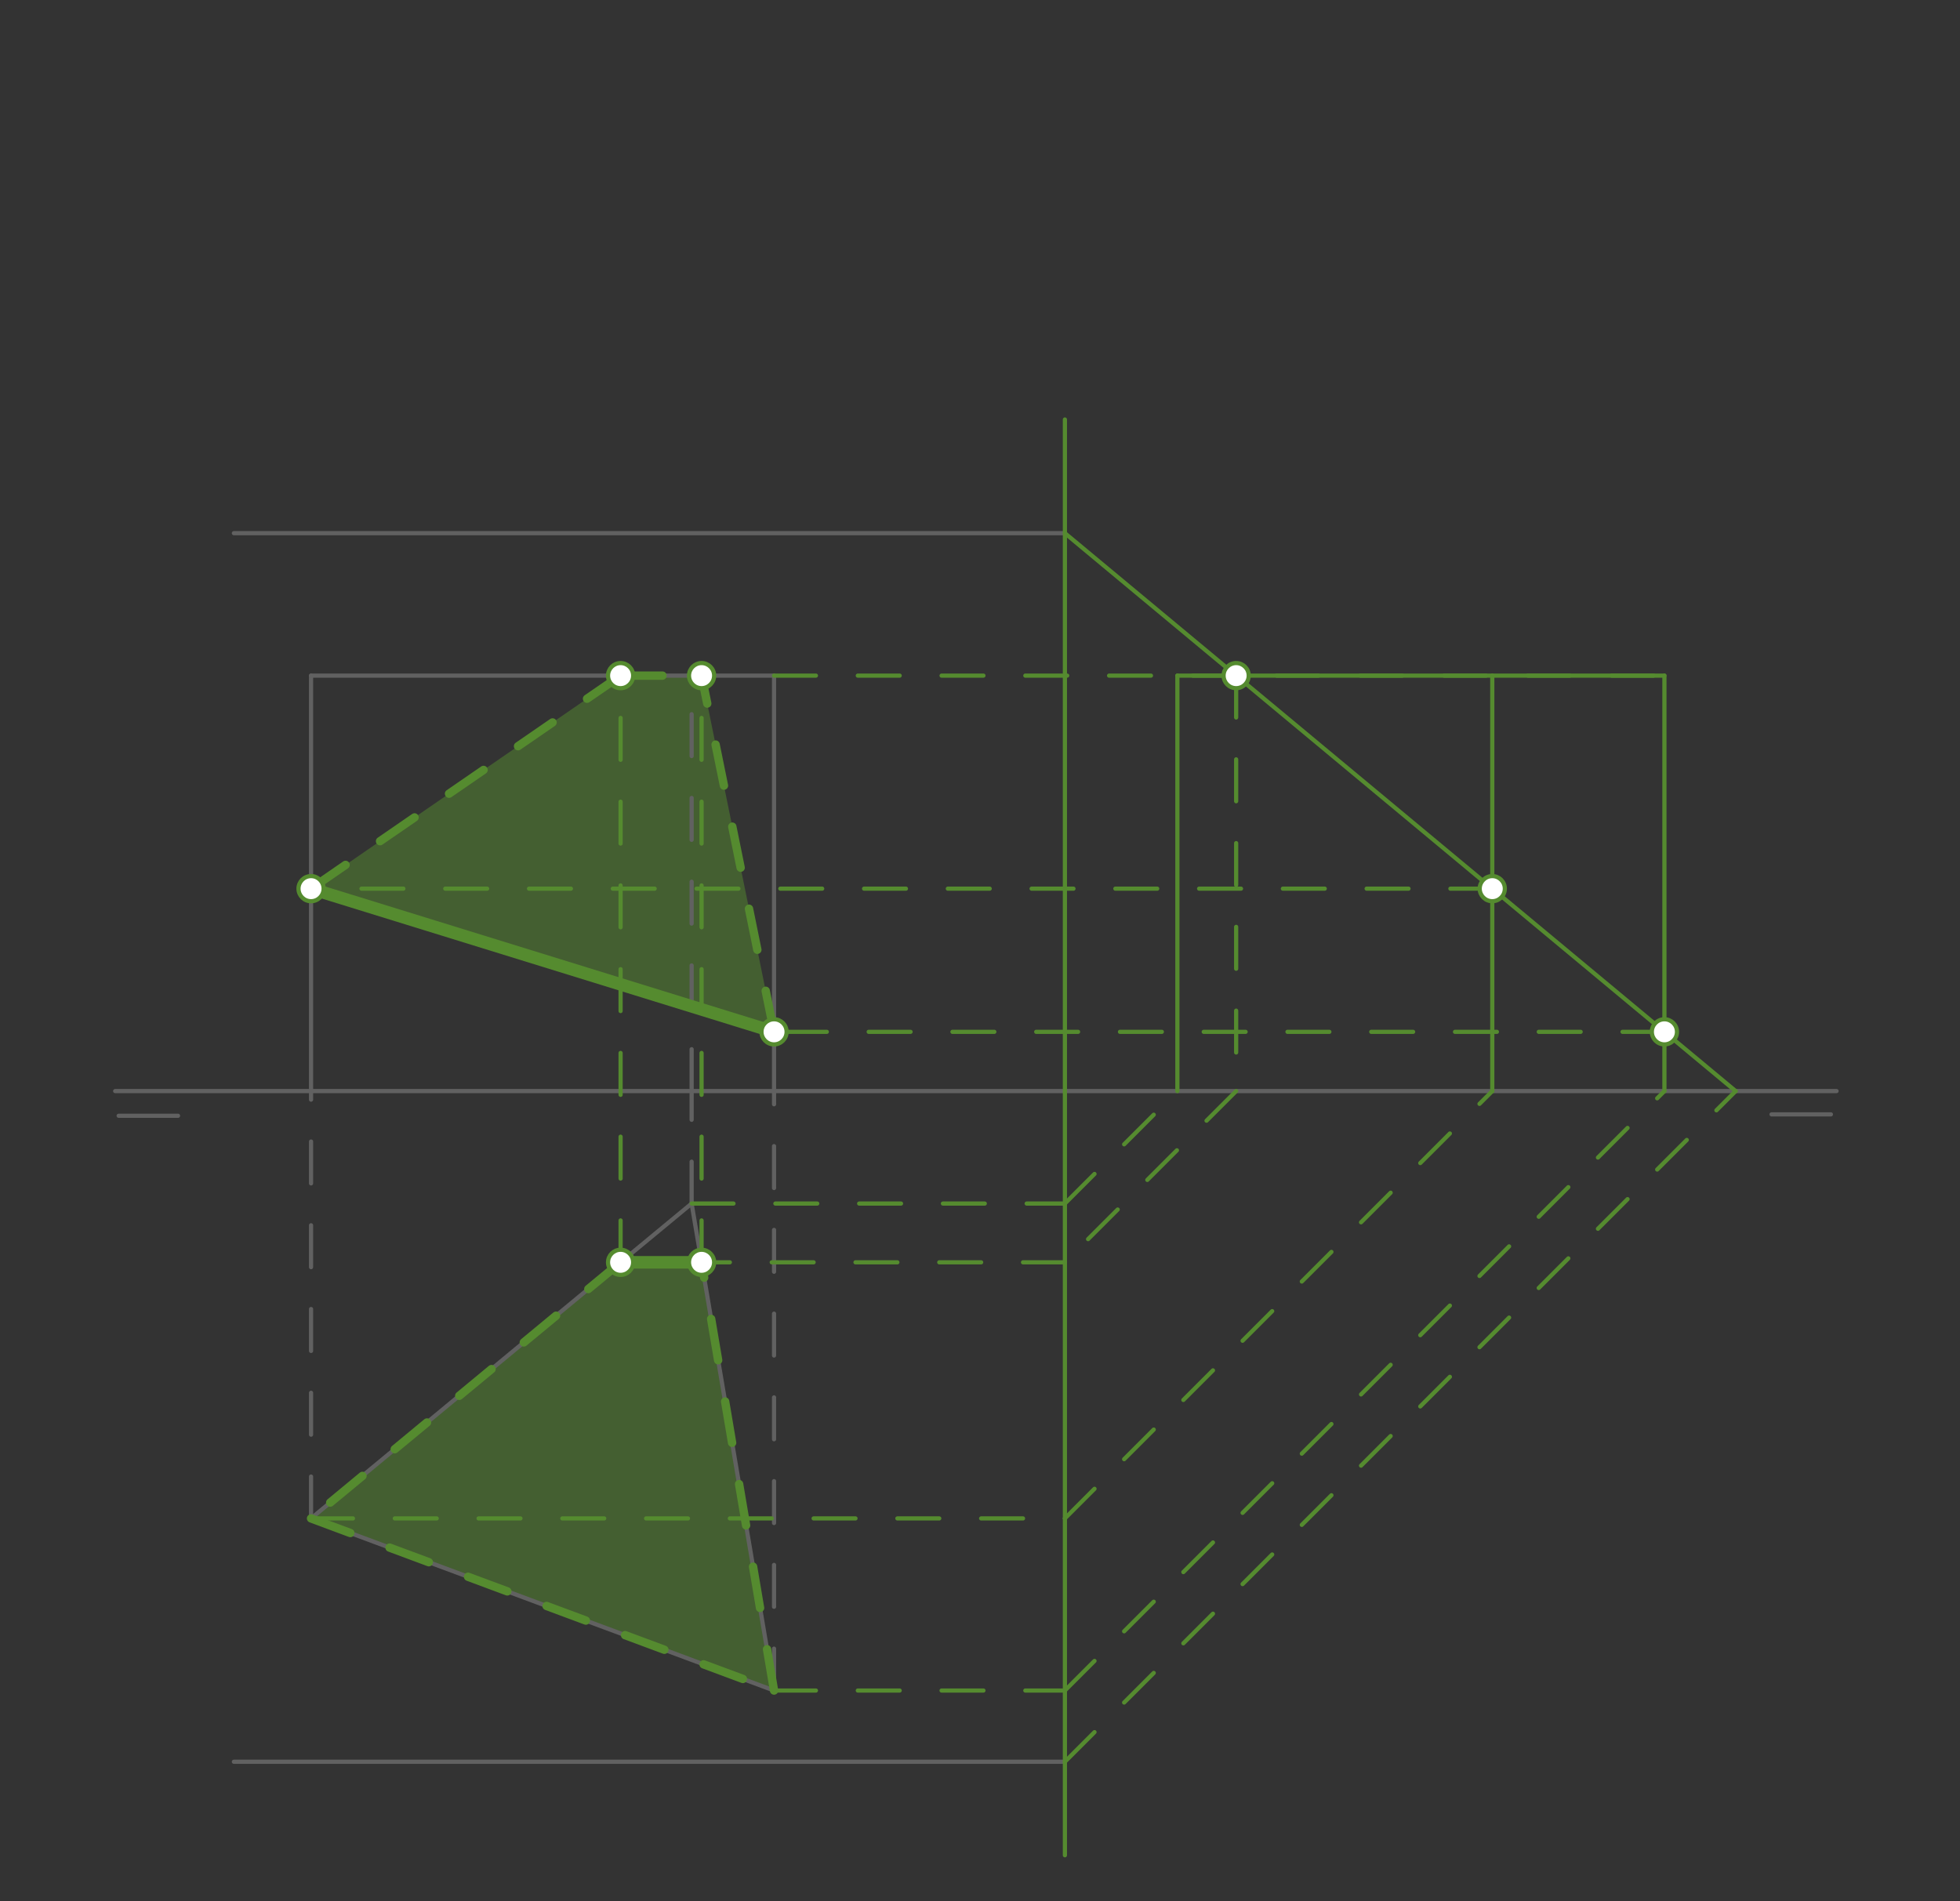 <svg xmlns="http://www.w3.org/2000/svg" class="svg--816" height="100%" preserveAspectRatio="xMidYMid meet" viewBox="0 0 468 454" width="100%"><rect x="0" y="0" width="468" height="454" fill="#333333" stroke="none"/><defs><marker id="marker-arrow" markerHeight="16" markerUnits="userSpaceOnUse" markerWidth="24" orient="auto-start-reverse" refX="24" refY="4" viewBox="0 0 24 8"><path d="M 0 0 L 24 4 L 0 8 z" stroke="inherit"></path></marker></defs><g class="aux-layer--949"></g><g class="main-layer--75a"><g class="element--733"><g fill="#558B2F" opacity="0.5"><path d="M 74.272 362.598 L 148.183 301.442 L 167.518 301.442 L 184.823 403.7 L 74.272 362.598 Z" stroke="none"></path></g></g><g class="element--733"><g fill="#558B2F" opacity="0.5"><path d="M 74.272 212.211 L 148.183 161.338 L 167.518 161.338 L 184.823 246.402 L 74.272 212.211 Z" stroke="none"></path></g></g><g class="element--733"><line stroke="#616161" stroke-dasharray="none" stroke-linecap="round" stroke-width="1" x1="28.333" x2="42.507" y1="266.446" y2="266.446"></line></g><g class="element--733"><line stroke="#616161" stroke-dasharray="none" stroke-linecap="round" stroke-width="1" x1="423" x2="437.173" y1="266.113" y2="266.113"></line></g><g class="element--733"><line stroke="#616161" stroke-dasharray="none" stroke-linecap="round" stroke-width="1" x1="27.5" x2="438.524" y1="260.551" y2="260.551"></line></g><g class="element--733"><line stroke="#616161" stroke-dasharray="none" stroke-linecap="round" stroke-width="1" x1="74.272" x2="74.272" y1="260.551" y2="161.338"></line></g><g class="element--733"><line stroke="#616161" stroke-dasharray="none" stroke-linecap="round" stroke-width="1" x1="74.272" x2="184.823" y1="161.338" y2="161.338"></line></g><g class="element--733"><line stroke="#616161" stroke-dasharray="none" stroke-linecap="round" stroke-width="1" x1="184.823" x2="184.823" y1="161.338" y2="260.551"></line></g><g class="element--733"><line stroke="#616161" stroke-dasharray="none" stroke-linecap="round" stroke-width="1" x1="55.846" x2="254.272" y1="127.322" y2="127.322"></line></g><g class="element--733"><line stroke="#616161" stroke-dasharray="none" stroke-linecap="round" stroke-width="1" x1="55.846" x2="254.272" y1="420.708" y2="420.708"></line></g><g class="element--733"><line stroke="#616161" stroke-dasharray="none" stroke-linecap="round" stroke-width="1" x1="74.272" x2="184.823" y1="362.598" y2="403.7"></line></g><g class="element--733"><line stroke="#616161" stroke-dasharray="none" stroke-linecap="round" stroke-width="1" x1="74.272" x2="165.143" y1="362.598" y2="287.409"></line></g><g class="element--733"><line stroke="#616161" stroke-dasharray="none" stroke-linecap="round" stroke-width="1" x1="165.143" x2="184.823" y1="287.409" y2="403.7"></line></g><g class="element--733"><line stroke="#616161" stroke-dasharray="10" stroke-linecap="round" stroke-width="1" x1="74.272" x2="74.272" y1="362.598" y2="260.551"></line></g><g class="element--733"><line stroke="#616161" stroke-dasharray="10" stroke-linecap="round" stroke-width="1" x1="165.143" x2="165.143" y1="287.409" y2="260.551"></line></g><g class="element--733"><line stroke="#616161" stroke-dasharray="10" stroke-linecap="round" stroke-width="1" x1="184.823" x2="184.823" y1="403.7" y2="260.551"></line></g><g class="element--733"><line stroke="#616161" stroke-dasharray="10" stroke-linecap="round" stroke-width="1" x1="165.143" x2="165.143" y1="260.551" y2="161.338"></line></g><g class="element--733"><line stroke="#558B2F" stroke-dasharray="none" stroke-linecap="round" stroke-width="1" x1="254.272" x2="254.272" y1="100.179" y2="443.036"></line></g><g class="element--733"><line stroke="#558B2F" stroke-dasharray="10" stroke-linecap="round" stroke-width="1" x1="254.272" x2="414.429" y1="420.708" y2="260.551"></line></g><g class="element--733"><line stroke="#558B2F" stroke-dasharray="none" stroke-linecap="round" stroke-width="1" x1="414.429" x2="254.272" y1="260.551" y2="127.322"></line></g><g class="element--733"><line stroke="#558B2F" stroke-dasharray="10" stroke-linecap="round" stroke-width="1" x1="184.823" x2="254.272" y1="403.7" y2="403.7"></line></g><g class="element--733"><line stroke="#558B2F" stroke-dasharray="10" stroke-linecap="round" stroke-width="1" x1="254.272" x2="397.421" y1="403.7" y2="260.551"></line></g><g class="element--733"><line stroke="#558B2F" stroke-dasharray="none" stroke-linecap="round" stroke-width="1" x1="397.421" x2="397.421" y1="260.551" y2="161.338"></line></g><g class="element--733"><line stroke="#558B2F" stroke-dasharray="10" stroke-linecap="round" stroke-width="1" x1="184.823" x2="397.421" y1="161.338" y2="161.338"></line></g><g class="element--733"><line stroke="#558B2F" stroke-dasharray="10" stroke-linecap="round" stroke-width="1" x1="74.272" x2="254.272" y1="362.598" y2="362.598"></line></g><g class="element--733"><line stroke="#558B2F" stroke-dasharray="10" stroke-linecap="round" stroke-width="1" x1="254.272" x2="356.319" y1="362.598" y2="260.551"></line></g><g class="element--733"><line stroke="#558B2F" stroke-dasharray="none" stroke-linecap="round" stroke-width="1" x1="356.319" x2="356.319" y1="260.551" y2="161.338"></line></g><g class="element--733"><line stroke="#558B2F" stroke-dasharray="10" stroke-linecap="round" stroke-width="1" x1="165.143" x2="254.272" y1="287.409" y2="287.409"></line></g><g class="element--733"><line stroke="#558B2F" stroke-dasharray="10" stroke-linecap="round" stroke-width="1" x1="254.272" x2="281.13" y1="287.409" y2="260.551"></line></g><g class="element--733"><line stroke="#558B2F" stroke-dasharray="none" stroke-linecap="round" stroke-width="1" x1="281.13" x2="281.13" y1="260.551" y2="161.338"></line></g><g class="element--733"><line stroke="#558B2F" stroke-dasharray="none" stroke-linecap="round" stroke-width="1" x1="281.13" x2="397.421" y1="161.338" y2="161.338"></line></g><g class="element--733"><line stroke="#558B2F" stroke-dasharray="10" stroke-linecap="round" stroke-width="1" x1="397.421" x2="184.823" y1="246.402" y2="246.402"></line></g><g class="element--733"><line stroke="#558B2F" stroke-dasharray="10" stroke-linecap="round" stroke-width="1" x1="356.319" x2="74.272" y1="212.211" y2="212.211"></line></g><g class="element--733"><line stroke="#558B2F" stroke-dasharray="10" stroke-linecap="round" stroke-width="1" x1="295.163" x2="295.163" y1="161.338" y2="260.551"></line></g><g class="element--733"><line stroke="#558B2F" stroke-dasharray="10" stroke-linecap="round" stroke-width="1" x1="295.163" x2="254.272" y1="260.551" y2="301.442"></line></g><g class="element--733"><line stroke="#558B2F" stroke-dasharray="10" stroke-linecap="round" stroke-width="1" x1="254.272" x2="148.183" y1="301.442" y2="301.442"></line></g><g class="element--733"><line stroke="#558B2F" stroke-dasharray="10" stroke-linecap="round" stroke-width="1" x1="148.183" x2="148.183" y1="301.442" y2="161.338"></line></g><g class="element--733"><line stroke="#558B2F" stroke-dasharray="10" stroke-linecap="round" stroke-width="1" x1="167.518" x2="167.518" y1="301.442" y2="161.338"></line></g><g class="element--733"><line stroke="#558B2F" stroke-dasharray="none" stroke-linecap="round" stroke-width="3" x1="184.823" x2="74.272" y1="246.402" y2="212.211"></line></g><g class="element--733"><line stroke="#558B2F" stroke-dasharray="10" stroke-linecap="round" stroke-width="2" x1="184.823" x2="167.518" y1="246.402" y2="161.338"></line></g><g class="element--733"><line stroke="#558B2F" stroke-dasharray="10" stroke-linecap="round" stroke-width="2" x1="74.272" x2="148.183" y1="212.211" y2="161.338"></line></g><g class="element--733"><line stroke="#558B2F" stroke-dasharray="10" stroke-linecap="round" stroke-width="2" x1="148.183" x2="167.518" y1="161.338" y2="161.338"></line></g><g class="element--733"><line stroke="#558B2F" stroke-dasharray="10" stroke-linecap="round" stroke-width="2" x1="74.272" x2="184.823" y1="362.598" y2="403.7"></line></g><g class="element--733"><line stroke="#558B2F" stroke-dasharray="10" stroke-linecap="round" stroke-width="2" x1="184.823" x2="167.518" y1="403.7" y2="301.442"></line></g><g class="element--733"><line stroke="#558B2F" stroke-dasharray="none" stroke-linecap="round" stroke-width="3" x1="167.518" x2="148.183" y1="301.442" y2="301.442"></line></g><g class="element--733"><line stroke="#558B2F" stroke-dasharray="10" stroke-linecap="round" stroke-width="2" x1="148.183" x2="74.272" y1="301.442" y2="362.598"></line></g><g class="element--733"><circle cx="397.421" cy="246.402" r="3" stroke="#558B2F" stroke-width="1" fill="#ffffff"></circle>}</g><g class="element--733"><circle cx="184.823" cy="246.402" r="3" stroke="#558B2F" stroke-width="1" fill="#ffffff"></circle>}</g><g class="element--733"><circle cx="356.319" cy="212.211" r="3" stroke="#558B2F" stroke-width="1" fill="#ffffff"></circle>}</g><g class="element--733"><circle cx="74.272" cy="212.211" r="3" stroke="#558B2F" stroke-width="1" fill="#ffffff"></circle>}</g><g class="element--733"><circle cx="295.163" cy="161.338" r="3" stroke="#558B2F" stroke-width="1" fill="#ffffff"></circle>}</g><g class="element--733"><circle cx="167.518" cy="301.442" r="3" stroke="#558B2F" stroke-width="1" fill="#ffffff"></circle>}</g><g class="element--733"><circle cx="148.183" cy="301.442" r="3" stroke="#558B2F" stroke-width="1" fill="#ffffff"></circle>}</g><g class="element--733"><circle cx="148.183" cy="161.338" r="3" stroke="#558B2F" stroke-width="1" fill="#ffffff"></circle>}</g><g class="element--733"><circle cx="167.518" cy="161.338" r="3" stroke="#558B2F" stroke-width="1" fill="#ffffff"></circle>}</g></g><g class="snaps-layer--ac6"></g><g class="temp-layer--52d"></g></svg>